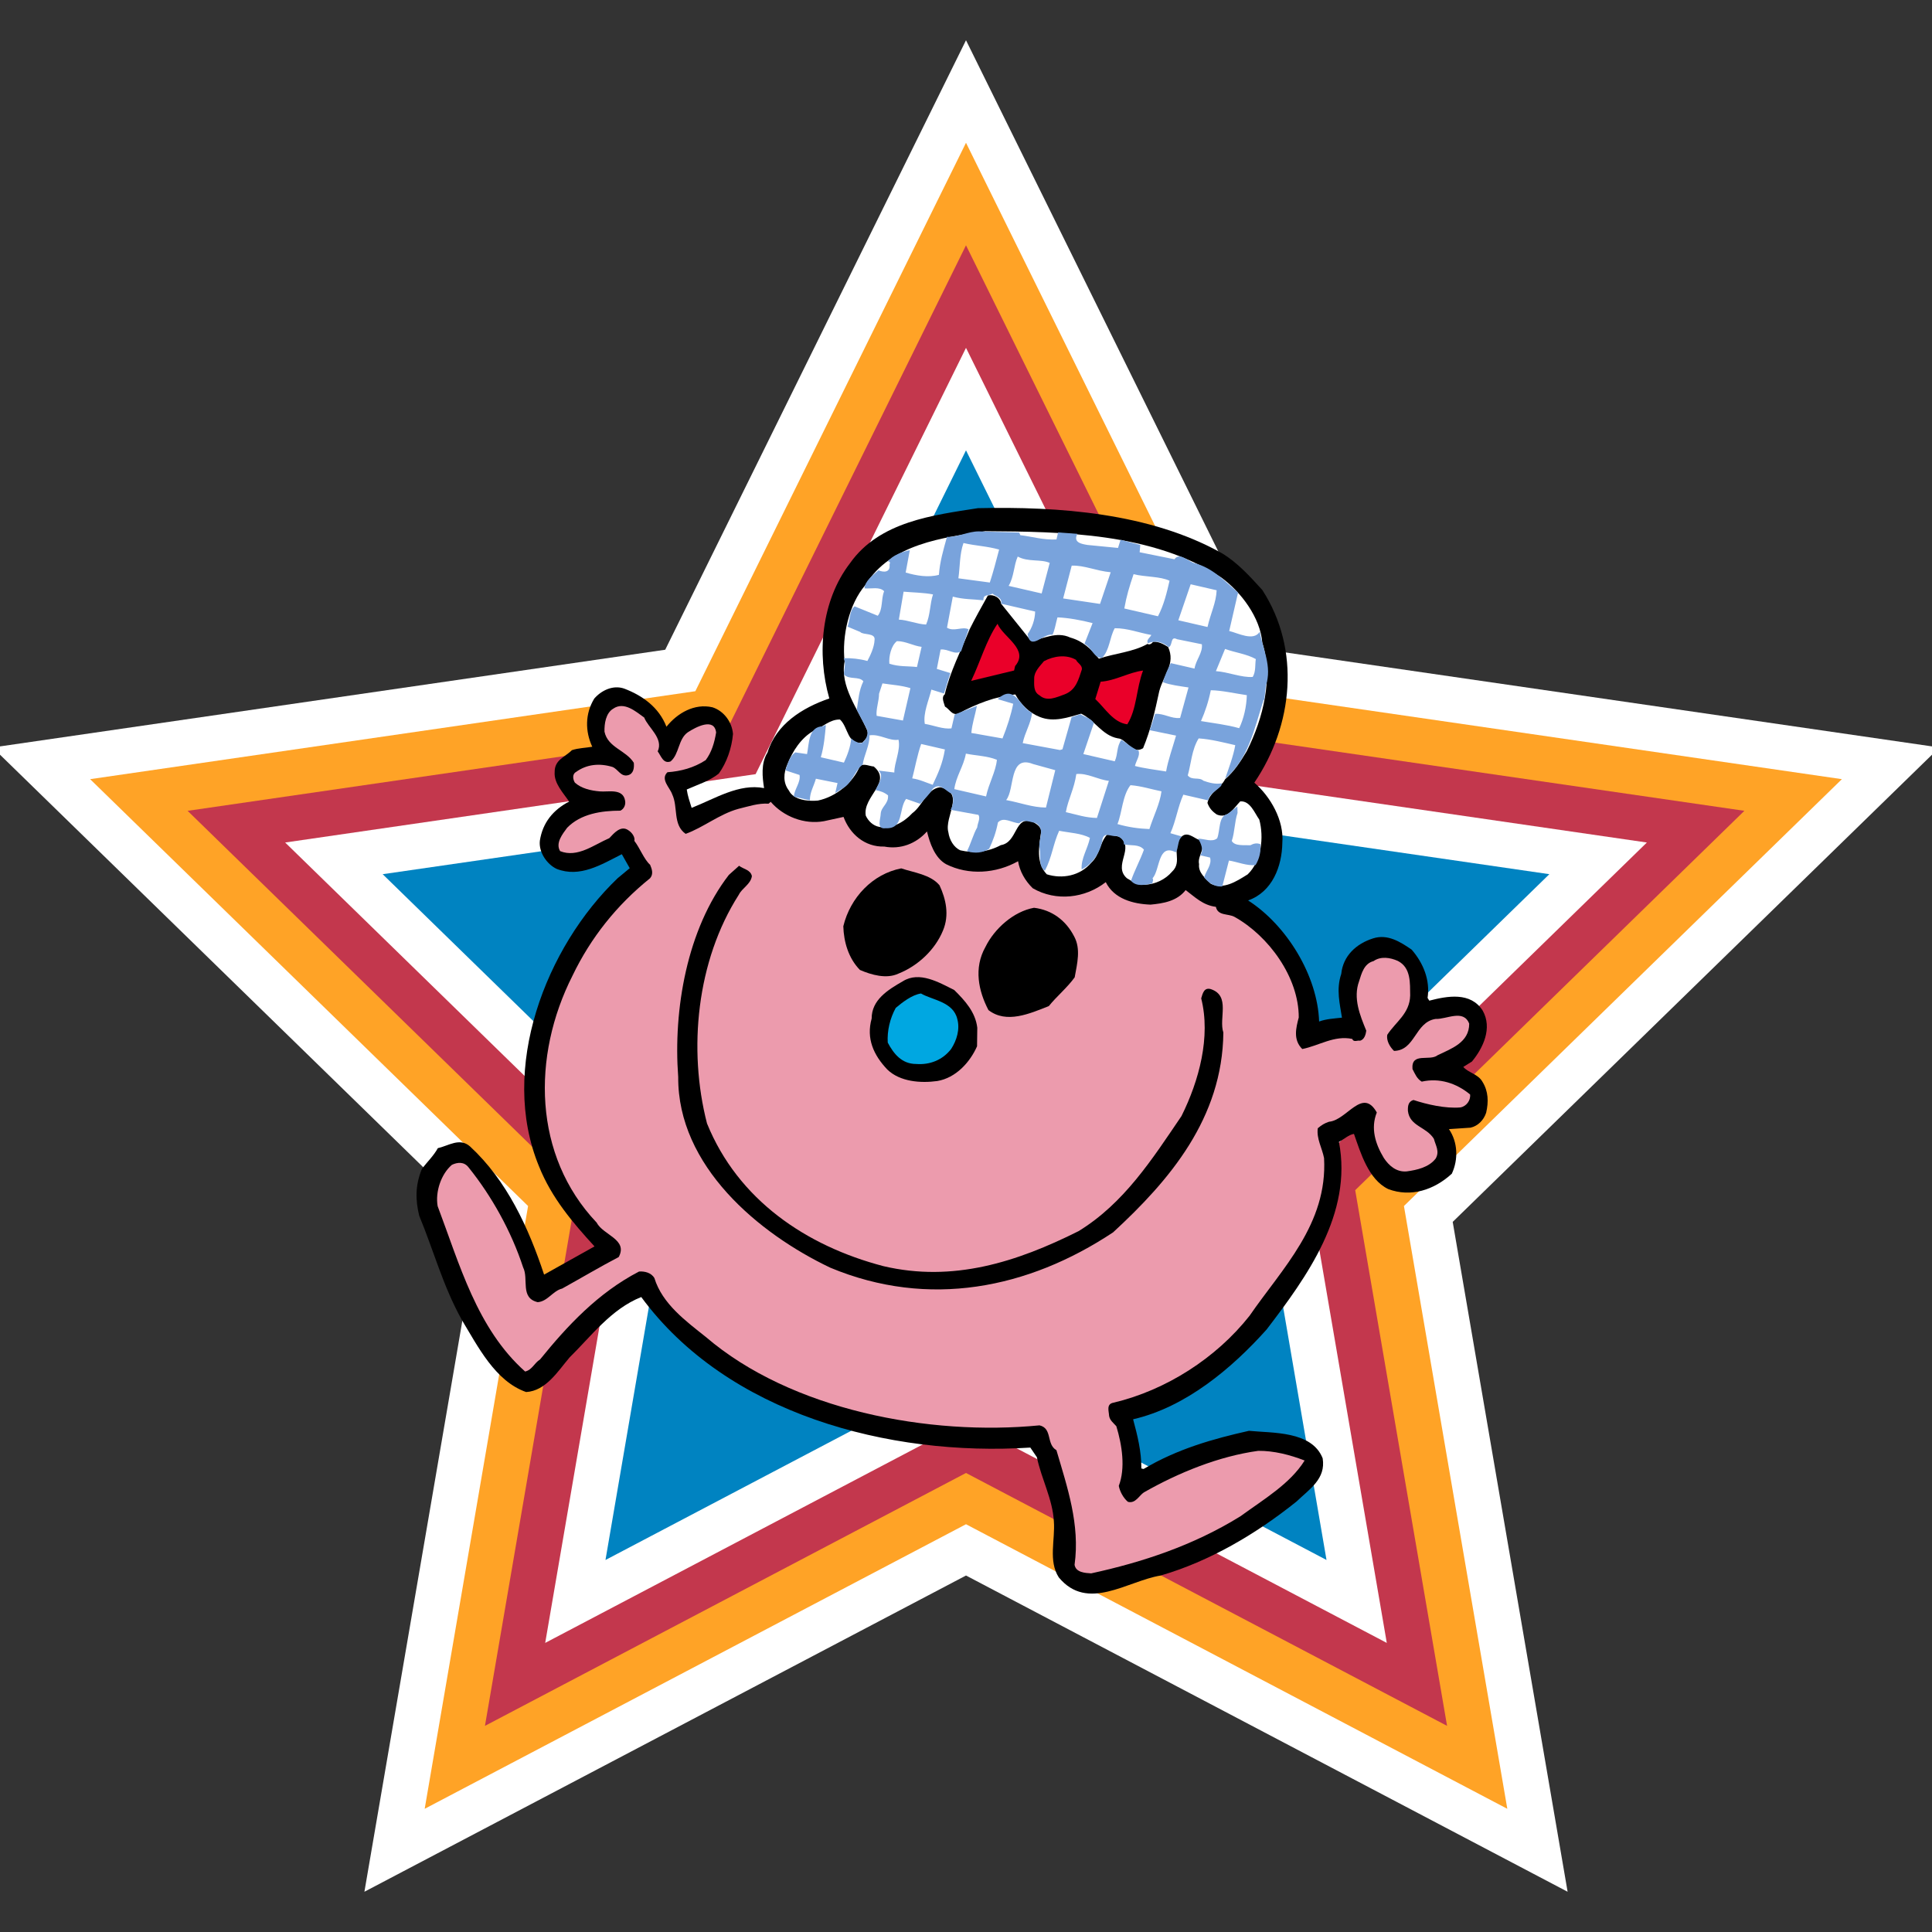 <?xml version="1.0" encoding="utf-8"?>
<!-- Generator: Adobe Illustrator 27.0.0, SVG Export Plug-In . SVG Version: 6.00 Build 0)  -->
<svg version="1.1" id="圖層_1" xmlns="http://www.w3.org/2000/svg" xmlns:xlink="http://www.w3.org/1999/xlink" x="0px" y="0px"
	 viewBox="0 0 1200 1200" style="enable-background:new 0 0 1200 1200;" xml:space="preserve">
<rect x="0" y="0" width="1200" height="1200" fill="#333333" stroke="none"/>
<style type="text/css">
	.st0{fill:#231815;}
	.st1{fill:#FCE200;}
	.st2{fill:#E4007F;}
	.st3{fill:#FFFFFF;}
	.st4{fill:#E6290F;}
	.st5{fill:#FBD400;}
	.st6{fill:#0065AC;}
	.st7{fill-rule:evenodd;clip-rule:evenodd;fill:#231815;}
	.st8{fill-rule:evenodd;clip-rule:evenodd;fill:#FFFFFF;}
	.st9{fill-rule:evenodd;clip-rule:evenodd;fill:#009FE8;}
	.st10{fill-rule:evenodd;clip-rule:evenodd;fill:#B76600;}
	.st11{fill:#FFD800;}
	.st12{fill:none;}
	.st13{fill:#E50012;}
	.st14{fill:#C9C9C9;}
	.st15{fill:#009658;}
	.st16{fill:#F2A8C8;}
	.st17{fill:#90D1E4;}
	.st18{fill:#E96093;}
	.st19{fill:url(#SVGID_1_);}
	.st20{fill:url(#SVGID_00000162352475190188557810000014027541802454590605_);}
	.st21{fill:#F9DBE8;}
	.st22{fill:#E50038;}
	.st23{fill:#F5EE5E;}
	.st24{fill:#F09DC1;}
	.st25{fill:#009FE8;}
	.st26{fill:#1CB7C8;}
	.st27{fill:#528ECB;}
	.st28{fill:#E0002A;}
	.st29{fill:#FFD700;}
	.st30{fill:#F29600;}
	.st31{fill:#0095D9;}
	.st32{fill-rule:evenodd;clip-rule:evenodd;fill:#E73534;}
	.st33{fill-rule:evenodd;clip-rule:evenodd;fill:#009C42;}
	.st34{fill-rule:evenodd;clip-rule:evenodd;fill:#FFD700;}
	.st35{fill-rule:evenodd;clip-rule:evenodd;fill:#A24E1C;}
	.st36{fill-rule:evenodd;clip-rule:evenodd;fill:#0B492D;}
	.st37{fill:#FFD100;}
	.st38{fill:#E87200;}
	.st39{fill:#0033A1;}
	.st40{fill-rule:evenodd;clip-rule:evenodd;fill:#009845;}
	.st41{fill-rule:evenodd;clip-rule:evenodd;fill:#EE7623;}
	.st42{fill:#009BDF;}
	.st43{fill-rule:evenodd;clip-rule:evenodd;fill:#0055B8;}
	.st44{fill-rule:evenodd;clip-rule:evenodd;fill:#9C760F;}
	.st45{fill-rule:evenodd;clip-rule:evenodd;fill:#FFCD00;}
	.st46{fill-rule:evenodd;clip-rule:evenodd;fill:#FF4713;}
	.st47{fill:#FFCD00;}
	.st48{fill:#009845;}
	.st49{fill:#EE7623;}
	.st50{fill:#FFEF00;}
	.st51{fill:#D9E01B;}
	.st52{fill:#E00012;}
	.st53{fill:#0E2F8E;}
	.st54{fill:#E5368C;}
	.st55{fill:#AA552C;}
	.st56{fill:#F1B6CB;}
	.st57{fill-rule:evenodd;clip-rule:evenodd;}
	.st58{fill-rule:evenodd;clip-rule:evenodd;fill:#10CFC9;}
	.st59{fill-rule:evenodd;clip-rule:evenodd;fill:#8347AD;}
	.st60{fill:#004A97;}
	.st61{fill:#009758;}
	.st62{fill:#0071B2;}
	.st63{fill:#7A80BD;}
	.st64{fill-rule:evenodd;clip-rule:evenodd;fill:#D50057;}
	.st65{fill:#004A98;}
	.st66{fill:#F9B5C3;}
	.st67{fill:#006CB7;}
	.st68{fill:#70B92B;}
	.st69{fill:#EA5A02;}
	.st70{fill-rule:evenodd;clip-rule:evenodd;fill:#00A7E1;}
	.st71{fill:#E50082;}
	.st72{fill:#9C8C7F;}
	.st73{fill:#FCDC3E;}
	.st74{fill:#00A1E9;}
	.st75{fill-rule:evenodd;clip-rule:evenodd;fill:#CF3339;}
	.st76{fill-rule:evenodd;clip-rule:evenodd;fill:#00A0DF;}
	.st77{fill-rule:evenodd;clip-rule:evenodd;fill:#0033A1;}
	.st78{fill-rule:evenodd;clip-rule:evenodd;fill:#FCD80C;}
	.st79{fill-rule:evenodd;clip-rule:evenodd;fill:#CDA906;}
	.st80{fill-rule:evenodd;clip-rule:evenodd;fill:#E00012;}
	.st81{fill-rule:evenodd;clip-rule:evenodd;fill:#EA601F;}
	.st82{fill-rule:evenodd;clip-rule:evenodd;fill:#009758;}
	.st83{fill:#E40081;}
	.st84{fill-rule:evenodd;clip-rule:evenodd;fill:#9C8311;}
	.st85{fill-rule:evenodd;clip-rule:evenodd;fill:#7F2346;}
	.st86{fill-rule:evenodd;clip-rule:evenodd;fill:#F5BBB3;}
	.st87{fill-rule:evenodd;clip-rule:evenodd;fill:#9578D3;}
	.st88{fill-rule:evenodd;clip-rule:evenodd;fill:#E43D30;}
	.st89{fill-rule:evenodd;clip-rule:evenodd;fill:#AF8C15;}
	.st90{fill-rule:evenodd;clip-rule:evenodd;fill:#6D5A5F;}
	.st91{fill-rule:evenodd;clip-rule:evenodd;fill:#0061A7;}
	.st92{fill-rule:evenodd;clip-rule:evenodd;fill:#765123;}
	.st93{fill:#DB0032;}
	.st94{fill:#95999A;}
	.st95{fill:#998600;}
	.st96{fill:#C8991B;}
	.st97{fill:#B1B4B8;}
	.st98{fill-rule:evenodd;clip-rule:evenodd;fill:#009BDF;}
	.st99{fill-rule:evenodd;clip-rule:evenodd;fill:#C99E04;}
	.st100{fill-rule:evenodd;clip-rule:evenodd;fill:#F32735;}
	.st101{fill-rule:evenodd;clip-rule:evenodd;fill:#002D74;}
	.st102{fill-rule:evenodd;clip-rule:evenodd;fill:#CE0E2D;}
	.st103{fill-rule:evenodd;clip-rule:evenodd;fill:#2D9CD8;}
	.st104{fill-rule:evenodd;clip-rule:evenodd;fill:#D7282F;}
	.st105{fill-rule:evenodd;clip-rule:evenodd;fill:#A27300;}
	.st106{fill-rule:evenodd;clip-rule:evenodd;fill:#009346;}
	.st107{fill-rule:evenodd;clip-rule:evenodd;fill:#E08433;}
	.st108{fill:#8A1E41;}
	.st109{fill-rule:evenodd;clip-rule:evenodd;fill:#004A98;}
	.st110{fill-rule:evenodd;clip-rule:evenodd;fill:#BB6125;}
	.st111{fill:#A57EB6;}
	.st112{fill:#FFEB3F;}
	.st113{fill-rule:evenodd;clip-rule:evenodd;fill:#7A80BD;}
	.st114{fill-rule:evenodd;clip-rule:evenodd;fill:#FFE442;}
	.st115{fill-rule:evenodd;clip-rule:evenodd;fill:#D9005C;}
	.st116{fill-rule:evenodd;clip-rule:evenodd;fill:#0095D9;}
	.st117{fill-rule:evenodd;clip-rule:evenodd;fill:#F5BFD2;}
	.st118{fill:#0050A2;}
	.st119{fill:#DE002B;}
	.st120{fill:#009C42;}
	.st121{fill-rule:evenodd;clip-rule:evenodd;fill:#007934;}
	.st122{fill:#804C3B;}
	.st123{fill:#00499C;}
	.st124{fill-rule:evenodd;clip-rule:evenodd;fill:#848987;}
	.st125{fill:#CE0E2D;}
	.st126{fill:#910782;}
	.st127{fill:#007934;}
	.st128{fill:#00553F;}
	.st129{fill-rule:evenodd;clip-rule:evenodd;fill:#009ADE;}
	.st130{fill-rule:evenodd;clip-rule:evenodd;fill:#FF5100;}
	.st131{fill-rule:evenodd;clip-rule:evenodd;fill:#003DA6;}
	.st132{fill-rule:evenodd;clip-rule:evenodd;fill:#00C4B3;}
	.st133{fill:#EC7000;}
	.st134{fill:#B68400;}
	.st135{fill:#00A0DF;}
	.st136{fill:#4A8B2C;}
	.st137{fill:#009D4F;}
	.st138{fill:#F5D93F;}
	.st139{fill:#EA0029;}
	.st140{fill:#00A7E1;}
	.st141{fill:#7473C0;}
	.st142{fill-rule:evenodd;clip-rule:evenodd;fill:#F5D93F;}
	.st143{fill-rule:evenodd;clip-rule:evenodd;fill:#D41367;}
	.st144{fill-rule:evenodd;clip-rule:evenodd;fill:#C3E4EA;}
	.st145{fill-rule:evenodd;clip-rule:evenodd;fill:#E95704;}
	.st146{fill-rule:evenodd;clip-rule:evenodd;fill:#C59900;}
	.st147{fill-rule:evenodd;clip-rule:evenodd;fill:#E30C1E;}
	.st148{fill-rule:evenodd;clip-rule:evenodd;fill:#B5B4AF;}
	.st149{fill-rule:evenodd;clip-rule:evenodd;fill:#00953B;}
	.st150{fill-rule:evenodd;clip-rule:evenodd;fill:#E04403;}
	.st151{fill-rule:evenodd;clip-rule:evenodd;fill:#EC9BAD;}
	.st152{fill:#EE7A00;}
	.st153{fill-rule:evenodd;clip-rule:evenodd;fill:#008136;}
	.st154{fill-rule:evenodd;clip-rule:evenodd;fill:#CB0069;}
	.st155{fill:#FFA326;}
	.st156{fill:#C3374D;}
	.st157{fill:#0083C1;}
	.st158{fill:#EC9BAD;}
	.st159{fill:#79A3DC;}
	.st160{fill:#009C40;}
	.st161{fill:#B06813;}
	.st162{fill:#FDD300;}
	.st163{fill:#D2DBE8;}
	.st164{fill:#99BDCF;}
	.st165{fill:#EA5D02;}
	.st166{fill:#CCCDCD;}
	.st167{fill:#B58C0F;}
	.st168{fill:#C55514;}
	.st169{fill:#DDB300;}
	.st170{fill:#ADB1B1;}
	.st171{fill:#296480;}
	.st172{fill:#DF0383;}
	.st173{fill:#E4031E;}
	.st174{fill:#FAE6A6;}
	.st175{fill:#4C87C7;}
	.st176{fill:#828A8F;}
	.st177{fill:#E7322A;}
	.st178{fill-rule:evenodd;clip-rule:evenodd;fill:#C1531B;}
	.st179{fill-rule:evenodd;clip-rule:evenodd;fill:#1F1A22;}
	.st180{fill-rule:evenodd;clip-rule:evenodd;fill:#CB9700;}
	.st181{fill-rule:evenodd;clip-rule:evenodd;fill:#E5173A;}
	.st182{fill:#A590C2;}
	.st183{fill-rule:evenodd;clip-rule:evenodd;fill:#804C3B;stroke:#A24E1C;stroke-width:0.671;stroke-miterlimit:10;}
	.st184{fill-rule:evenodd;clip-rule:evenodd;fill:#E64893;}
	.st185{fill:#ECA1B4;}
	.st186{fill:#D3007F;}
	.st187{fill-rule:evenodd;clip-rule:evenodd;fill:#EEC6CA;}
	.st188{fill-rule:evenodd;clip-rule:evenodd;fill:#57C1E2;}
	.st189{fill-rule:evenodd;clip-rule:evenodd;fill:url(#SVGID_00000039839807900056319470000001899415095759603336_);}
	.st190{fill-rule:evenodd;clip-rule:evenodd;fill:#E0002A;}
	.st191{fill-rule:evenodd;clip-rule:evenodd;fill:#C5D700;}
	.st192{fill-rule:evenodd;clip-rule:evenodd;fill:#D15E14;}
	.st193{fill-rule:evenodd;clip-rule:evenodd;fill:#E8E7F2;}
	.st194{fill-rule:evenodd;clip-rule:evenodd;fill:#4E3B40;}
	.st195{fill:#8347AD;}
	.st196{fill:#3CB4E5;}
	.st197{fill-rule:evenodd;clip-rule:evenodd;fill:#FDD73F;}
	.st198{fill:#FFD040;}
	.st199{fill-rule:evenodd;clip-rule:evenodd;fill:#93D500;}
	.st200{fill:#0055B8;}
	.st201{fill:#D41367;}
	.st202{fill-rule:evenodd;clip-rule:evenodd;fill:#2AAB3E;}
	.st203{fill:#E3007F;}
	.st204{fill:#FFF000;}
	.st205{fill:#F0F5F8;}
	.st206{fill:#F2AFCC;}
	
		.st207{clip-path:url(#SVGID_00000176037846285843402030000000268726129419213971_);fill-rule:evenodd;clip-rule:evenodd;fill:#D50057;}
	
		.st208{clip-path:url(#SVGID_00000176037846285843402030000000268726129419213971_);fill-rule:evenodd;clip-rule:evenodd;fill:#FFFFFF;}
	
		.st209{clip-path:url(#SVGID_00000176037846285843402030000000268726129419213971_);fill-rule:evenodd;clip-rule:evenodd;fill:#00A7E1;}
	
		.st210{clip-path:url(#SVGID_00000176037846285843402030000000268726129419213971_);fill-rule:evenodd;clip-rule:evenodd;fill:#231815;}
	.st211{fill:#D50057;}
	.st212{fill:#0093C9;}
	.st213{fill:#97CAEB;}
	.st214{fill:#F7B746;}
	.st215{fill:#B5B6B3;}
	.st216{fill:#131315;}
	.st217{fill:#3BBFAD;}
	.st218{fill:#410099;}
	.st219{fill:#DF1683;}
	.st220{fill-rule:evenodd;clip-rule:evenodd;fill:none;stroke:#FF0000;stroke-width:7;stroke-miterlimit:10;}
</style>
<g>
	<polygon class="st3" points="600,25 786.84,403.56 1204.6,464.27 902.3,758.94 973.67,1175 600,978.58 226.34,1175 297.71,758.94 
		-4.6,464.27 413.18,403.56 	"/>
	<path class="st155" d="M431.89,429.32c0,0-291.39,42.34-375.91,54.63c61.16,59.61,272.02,265.13,272.02,265.13
		s-49.76,290.22-64.22,374.4C339.37,1083.73,600,946.73,600,946.73s260.64,137,336.22,176.75c-14.43-84.17-64.21-374.4-64.21-374.4
		s210.87-205.52,272.02-265.13c-84.52-12.29-375.91-54.63-375.91-54.63S637.79,165.27,600,88.68
		C562.21,165.27,431.89,429.32,431.89,429.32z"/>
	<path class="st156" d="M450.61,455.07c0,0-252.47,36.69-334.08,48.55c59.05,57.55,241.74,235.64,241.74,235.64
		s-43.12,251.44-57.06,332.71C374.18,1033.59,600,914.89,600,914.89s225.82,118.7,298.8,157.07
		c-13.94-81.27-57.06-332.71-57.06-332.71s182.68-178.08,241.73-235.64c-81.61-11.86-334.08-48.54-334.08-48.54
		S636.49,226.3,600,152.37C564.03,225.25,450.61,455.07,450.61,455.07z"/>
	<path class="st3" d="M469.32,480.84c0,0-214.18,31.13-292.2,42.46c56.44,55.03,211.44,206.11,211.44,206.11
		s-36.59,213.33-49.93,291.03C408.41,983.76,600,883.04,600,883.04s191.58,100.72,261.36,137.4
		c-13.32-77.7-49.92-291.03-49.92-291.03s155-151.07,211.46-206.11c-78.02-11.33-292.21-42.46-292.21-42.46L600,216.05
		L469.32,480.84z"/>
	<path class="st157" d="M487.94,506.77c0,0-176.74,25.53-250.26,36.21c53.2,51.87,181.16,176.6,181.16,176.6
		s-30.21,176.12-42.77,249.36C441.84,934.33,600,851.21,600,851.21s158.16,83.12,223.92,117.72
		c-12.55-73.24-42.76-249.36-42.76-249.36s127.97-124.73,181.17-176.6C888.8,532.3,711.97,506.6,711.97,506.6
		S632.89,346.36,600,279.72C569.85,340.82,487.94,506.77,487.94,506.77z"/>
	<g>
		<path d="M784.04,366.46c23.98,36.99,19.18,84.12-4.96,119.67c9.98,8.6,18.54,23.36,17.4,37.37c-0.24,14.62-6.19,30.45-21.26,35.78
			c23.93,15.37,43.14,46.66,44.11,75.2c4.58-1.66,9.24-1.85,14.18-2.39c-1.23-8.26-3.74-17.43-0.44-27.16
			c1.13-11.28,9.38-18.82,19.77-22.08c9.07-2.94,17.1,2.27,23.98,7c7.29,8.4,11.55,19.02,9.87,29.96l1.07,1.72
			c11.15-2.89,25.62-5.62,33.17,6.18c6.1,10.84,0.33,23.14-6.66,31.6l-5.39,3.38c3.14,3.65,9.26,4.44,11.92,9.25
			c3.67,5.89,3.84,12.42,2.28,19.18c-1.45,4.5-5.06,8.28-9.71,9.3l-13.41,0.9c5.5,7.98,5.95,18.78,1.8,27.68
			c-10.93,10.06-25.46,14.88-39.54,9.54c-12.26-5.97-17.07-22.4-21.25-34.26c-3.27,0.5-6.23,3.38-9.33,4.97
			c8.6,44.56-19.98,83.91-44.93,116.53c-21.47,24.01-50.13,48.22-82.92,55.76c2.71,10.06,5.22,20.08,5.12,30.55l1.4,0.32
			c21.13-12.54,43.33-18.74,65.45-23.71c14.55,1.47,39.01-0.02,45.77,17.07c2.08,12.85-8.17,19.09-16.26,26.87
			c-24.96,20.04-54.09,37.23-84.43,45.96c-20.72,3.4-45.3,22.71-63.2,1.16c-6.63-10.34-2.17-23.36-3.07-34.9
			c-0.79-13.82-7.77-26.32-10.54-39.76l-4.08-5.99c-88.15,5.68-188.32-20.99-241.66-93.5c-18.71,7.43-31.23,24.47-44.53,37.54
			c-7.19,8.42-14.64,20.75-26.97,21.47c-19.21-6.74-29.96-28.3-39.99-44.88c-11.84-21.41-17.38-42.82-26.42-64.62
			c-2.36-9.77-2.57-18.83,1.7-29.17c3.29-4.28,7.34-8.17,9.88-12.83c6.61-1.41,13.51-6.74,19.97-1.06
			c23,21.24,36.37,50.56,46.01,79.62l31.32-17.52c-13.4-14.63-26.63-30.06-34.47-49.7c-25.01-60.72,4.15-136.22,48.82-178.98
			l7.53-6.23l-4.92-8.69c-12.81,6.48-26.05,14.76-40.48,9.12c-6.05-2.86-11.25-10.35-10.43-17.51c1.73-11.14,8.17-19.1,18.2-24.32
			c-3.61-5.24-9.53-11.43-9.01-18.23c-0.1-7.78,6.32-9.24,10.71-13.68c4.08-1.36,8.5-1.39,12.65-2.12
			c-4.49-9.64-4.49-20.53,1.24-29.92c4.55-5.23,11.83-8.59,18.62-6.19c11.19,4.26,21.48,11.46,26.22,23.67
			c6.78-8.5,17.43-14.65,28.59-12.07c7.02,2.25,12.15,9.11,12.74,16.58c-0.78,8.83-3.89,17.77-8.82,24.6
			c-5.92,4.72-13.11,6.84-19.9,9.88c0.56,3.91,1.82,7.56,3.03,11.41c14.77-5.82,29.33-15.26,44.99-12.28
			c-1.01-6.52-2.11-15.37,2.17-22.15c5.29-17.45,21.51-27.76,38.36-33.52c-7.9-27.62-5.08-60.74,12.89-84.07
			c18.37-25.96,51.76-29.8,79.4-34.13c49.75-1.11,106.75,2.81,151.69,28.07C768.65,349.49,776.35,357.98,784.04,366.46z"/>
		<path class="st3" d="M784.04,399.18c6.79,21.5,0.8,46.54-9.67,67.41c-3.76,6.26-7.71,12.48-13.46,17.45
			c-2.73,5.46-9.63,8.06-10.95,14.67c1.15,3.21,2.97,5.3,5.88,7.23c6.9,2.85,10.64-4.25,14.49-8.19c6.17-0.46,8.84,7.08,11.84,11.33
			c2.94,10.96,1.41,25.71-7.21,34c-7.35,4.6-14.99,9.54-22.94,5.82c-3.39-3.51-7.85-6.85-7.26-12.16
			c-1.25-5.53,5.36-10.51-0.09-15.11c-3.3-1.19-7.49-5.72-11.18-1.54c-6.37,6.72,1.36,15-5.56,21.37
			c-4.01,4.74-10.41,7.88-16.96,8.05c-4.35,0.67-8.22-2.53-11.03-4.02c-9.07-7.96,5.41-18.87-4.74-25.83
			c-1.83-0.22-5.33-1.44-7.7-1.15c-4.61,5.44-4.28,12.22-9.64,17.28c-6.94,8.26-18.11,10.3-27.69,7.25
			c-6.92-7.26-4.78-17.46-3.42-27.01c-0.74-3.1-2.84-4.01-5.21-5.6c-11.62-4.15-9.23,12.76-19.91,14.5
			c-7.9,4.26-16.71,5.17-25.09,3.23c-4.19-1.81-6.86-6.62-7.48-11.17c-2.77-9.86,10.9-24.53-5.08-28.02
			c-8.41,1.01-10.8,11.36-17.36,16.14c-5.06,5.54-13.01,10-20.41,8.5c-4.03-0.72-6.91-3.69-8.47-6.99
			c-2.05-12,16.74-20.68,4.96-30.53c-2.68-0.2-5.64-1.93-8.49-0.49c-4.37,10.73-15.16,19.36-26.18,21.64
			c-5.79,0.55-15.08-0.12-18.06-6.27c-3.71-4.84-3.37-10.85-0.85-16.35c3.09-7.89,8.38-16.31,16.33-20.77
			c5.56-2.28,10.04-7.12,16.29-6.94c5.19,4.77,4.5,15.93,13.89,14.33c1.95-2.08,4.28-4.05,3.13-7.26
			c-5.84-13.72-17.15-27.44-14.17-43.12c-1.77-15.93,2.77-35.65,12.82-47.39c16.04-25.88,48.35-29.54,74.65-33.54
			c47.76,0.32,103.84,0.88,146.48,28.76C770.77,367.6,782.81,383.59,784.04,399.18z"/>
		<path d="M621.82,374.98l18.41,22.91c7.73-0.74,15.67-6.04,24.56-1.89c7.88,2.23,12.68,6.91,17.74,13.11
			c10.01-3.35,21.29-4.1,30.23-9.17c1.25,0.91,2.81-0.4,3.45-1.31c3.41-0.26,6.57,1.52,9.33,3.21c4.7,10.51-2.67,17-5.5,27.46
			c-2.74,12.8-5.31,23.95-10.06,35.44c-7.06,4.25-9.98-5.87-15.78-6.16c-9.65-1.81-14.19-11.25-22.69-15.3
			c-8.08,2.32-17.01,5.51-25.65,2.05c-6.54-2.55-11.84-7.77-15.22-13.99c-12.23,1.16-24.44,5.89-35.48,11.94
			c-4.05,1.17-5.41-2.92-8.21-4.4c-0.69-2.48-2.44-5.81-0.14-7.59c3.27-14.14,9.97-26.84,15.37-40.29
			c3.55-7.15,7.44-14.01,11.37-21.08C617.36,368.91,621.56,371.56,621.82,374.98z"/>
		<path class="st139" d="M630.51,413.68l-0.64,2.79l-26.66,6.43c5.63-11.71,9.4-25.31,16.36-35.46
			C623.1,395.83,639.39,403.36,630.51,413.68z"/>
		<path class="st139" d="M700.18,449.89c-8.75-1.18-13.66-9.86-19.87-15.7l3.32-10.77c9.17-0.61,17.49-5.82,26.34-6.93
			C705.73,427.69,706.16,440.37,700.18,449.89z"/>
		<path class="st139" d="M671.99,415.71c-2.07,6.23-3.58,12.81-10.72,15.56c-5.02,1.78-10.97,4.81-15.65,0.58
			c-3.91-2.16-3.25-6.83-3.27-10.4c-0.07-4.21,3.43-7.59,6.06-10.77c6-3.23,13.81-4.37,19.91-0.86
			C669.3,411.94,672.19,413.02,671.99,415.71z"/>
		<path class="st158" d="M444.8,454.96c-1.07,6.46-2.84,12.34-6.48,17.17c-7.39,4.8-15.43,6.92-23.76,7.52
			c-4.59,4.39,1.57,9.59,2.94,13.68c3.81,8.01,0.24,18.93,8.37,24.59c10.75-3.82,21.09-12.34,32.73-15.52
			c6.23-1.5,12.38-3.65,18.78-3.22l1.32-1.16c7.95,9.18,20.84,14.24,33.09,12.03l12.15-2.65c3.88,10.53,13.09,18.75,25.33,18.42
			c10.04,1.9,19.7-1.74,26.5-9.4c1.71,7.1,4.81,16.42,11.88,20.35c13.91,6.99,30.94,5.88,44.69-1.85
			c1.06,6.32,4.33,12.11,9.13,16.79c14.43,8.36,32.54,6.24,45.34-3.81c5.15,10.42,17,13.58,27.82,13.98
			c7.73-0.74,16.41-2.08,21.8-9.04c5.73,4.27,10.63,9.38,18.79,10.42c1.18,5.72,7.65,4.07,11.56,6.23
			c21.18,11.81,39.99,37.54,39.9,62.48c-1.72,6.52-3.61,13.85,2.19,19.59c10.32-2.02,19.82-8.64,31.02-6.27
			c0.94,2.32,3.2,0.74,4.78,1.11c2.87-0.6,3.69-4.19,3.95-6.23c-3.88-9.5-8.34-20.17-4.43-30.81c1.46-4.49,2.93-10.86,8.95-12.41
			c4.5-3.16,10.38-2.22,15.11-0.09c8.25,4.22,7.51,13.9,7.64,21.48c-0.3,11.27-9.03,16.38-14.24,24.41
			c-0.62,3.63,1.63,7.51,4.21,9.99c13.27-0.29,12.91-17.79,25.76-19.86c6.86,0.32,17.39-6.26,20.93,2.95
			c0.02,11.74-11.12,15.47-19.63,19.6c-4.88,3.91-16.49-2.13-15.6,8.56c1.6,3.09,2.78,6.09,5.75,7.83
			c11.05-2.49,21.58,0.99,30.04,7.98c0.42,3.66-2.34,7.43-6.05,8.04c-9.21,0.82-20.96-1.9-29.13-4.62
			c-3.16,0.95-3.56,3.58-3.45,6.75c1.12,9.7,11.38,9.76,16.13,17.36c1.12,4.24,3.66,7.77,1.15,12.23
			c-4.21,5.52-11.72,7.15-17.99,8.01c-6.43,0.6-11.12-3.61-14.23-8.31c-5.32-8.78-8.32-18.5-4.38-28.28
			c-8.93-15.9-18.5,4.75-29.65,5.75c-2.71,0.84-4.67,2.07-7.01,4.05c-0.88,6.5,2.65,12.14,3.9,18.52
			c2.29,41-26.11,68.63-46.29,97.97c-20.75,26.26-51.76,46.16-84.39,53.94c-4.8,0.77-2.93,5.4-2.87,7.93
			c0.34,3.02,2.7,4.61,4.53,6.71c3.58,11.73,5.74,26.07,1.52,37.05c0.66,3.51,2.87,7.58,5.67,9.91c4.74,1.31,7.02-4.05,9.96-5.88
			c21.5-12.25,46.5-22.42,70.99-25.79c9.66-0.09,19.57,2.43,28.81,6.01c-9.02,14.49-25.25,23.97-39.88,34.64
			c-29.37,18.18-60.9,28.53-92.7,35.46c-3.73-0.23-9.53-0.53-10.31-5.32c3.45-25.01-4.46-48.01-11.27-71.19
			c-6.47-3.79-2.33-13.54-10.5-15.43c-68.25,6.7-154.11-9.33-207.35-54.97c-12.22-9.74-26.94-20.47-31.85-36.49
			c-1.95-3.39-6.14-4.35-9.54-4.08c-25.5,13.2-44.75,33.93-61.48,54.6c-3.67,2.31-4.85,6.44-9.28,7.51
			c-29.93-26.62-40.79-66.89-54.34-102.73c-1.54-8.75,2.08-19.87,8.85-25.65c3.55-1.69,7.6-2.01,10.34,1.56
			c14.36,17.79,26.66,39.93,33.91,62.14c3.6,7.13-2.09,19.02,9.07,21.6c6.18-0.46,9.38-7.05,15.17-8.45
			c12.02-6.67,23.45-13.47,35.13-19.58c5.91-11.01-9.66-13.55-13.72-21.41c-39.48-41.62-40.37-103.28-14.95-153.42
			c11.27-23.41,27.26-43.63,48.12-60.43c2.29-2.62,1.14-5.81,0.05-8.38c-3.82-3.4-6.24-10.24-9.78-14.84
			c0.55-2.39-1.54-5.18-3.55-6.48c-4.82-3.62-9.23,1.86-12.01,4.78c-9.54,4.09-19.85,12.41-30.58,8.05
			c-3.02-5.11,1.64-10.74,4.39-14.51c8.51-8.73,21.33-10.59,33.07-10.61c2.36-1.13,3.4-3.83,2.91-6.25
			c-1.33-7.86-10.75-5.21-15.67-5.72c-5.57-0.44-11.54-1.83-15.52-5.46c-1.23-1.96-1.74-5.23,0.67-6.56
			c6.57-4.79,14.52-5.67,22.75-3.14c3.45,1.42,5.07,6.2,9.5,5.13c3.57-0.87,3.99-4.53,3.69-7.75c-4.91-7.84-16.09-9.37-18.21-19.3
			c-0.14-4.85,0.79-11.56,5.39-14.27c6.77-4.74,14.07,1.77,19.29,5.49c2.34,6.2,12.14,12.87,8.37,21.01c2.09,2.79,3.42,7.92,8,6.25
			c5.46-4.6,4.65-13.81,10.67-18.09C432.16,451.62,443.64,445.45,444.8,454.96z"/>
		<path d="M583.56,549.89c3.93,8.46,6.25,18.43,2.11,28.17c-4.74,11.49-15.07,21.69-27.77,26.73c-7.28,3.36-16.54,0.8-23.79-2.35
			c-7.13-7.3-10.03-17.41-10.31-27.13c4.33-17.88,18.2-32.5,35.98-35.95C567.56,542,577.99,543.16,583.56,549.89z"/>
		<path d="M667.25,581.78c4.1,7.66,1.84,16.58,0.26,25.24c-4.65,6.48-11.09,11.7-16.08,17.89c-11.77,4.63-26.26,11.14-37.49,2.47
			c-6.12-11.69-9.3-26.06-1.85-39.24c5.54-11.3,17.44-21.99,30.14-24.3C653.26,565.14,662.05,571.56,667.25,581.78z"/>
		<path d="M467.01,544.19c-0.75,5.06-6.11,7.39-8.12,11.55c-26.22,40.94-31.61,96.12-19.76,142.05
			c19.27,47.44,61.53,76.07,109.6,88.64c43.17,10.16,82.8-2.51,121.21-21.76c28.34-17.37,45.79-44.81,63.9-71.46
			c10.95-22.01,18.28-49.26,12.25-73.1c0.92-3.15,1.8-6.93,5.94-5.76c12.46,4.14,4.84,18.11,7.82,26.97
			c-0.52,53.16-33.33,91.73-68.48,124.11c-52.76,35.02-114.55,47.41-175.59,21.98c-44.61-21.18-94.91-63.2-94.53-118.48
			c-3.15-41.85,5.46-91.87,31.47-125.52l6.34-5.67C461.71,539.82,466.25,540.24,467.01,544.19z"/>
		<path d="M607.01,638.36l-0.15,11.51c-4.38,9.9-13.12,19.62-24.68,21.57c-10.2,1.42-23.2,0.53-31.08-7.17
			c-8.44-8.87-13.19-19.19-9.7-31.61c-0.06-11.55,9.99-17.83,19.4-23.2c10.3-6.44,22.48,0.77,31.89,5.46
			C599.37,621.5,605.88,628.66,607.01,638.36z"/>
		<path class="st140" d="M594.61,632.98c1.7,6.26-0.3,13.14-3.88,18.61c-5.37,6.94-13.39,9.91-21.64,9.27
			c-9.03,0.01-14.05-6.39-17.7-13.3c-0.43-7.23,1.37-15,4.96-21.52c3.9-3.29,10.07-8.17,15.7-8.96
			C579.07,621.21,592.07,622.12,594.61,632.98z"/>
		<g>
			<path class="st159" d="M726.95,517.52c3.44-7.6,4.61-16.34,8.04-23.94l15.34,3.53c1.25-4.52,5.09-5.74,8.16-9.02l0.36-1.59
				c-3.75,0.81-8.09-0.4-11.38-1.58c-2.78-2.52-7.13,0.04-9.73-3.3c2.05-7.08,2.43-16.01,6.77-22.98c7.45,0.46,15.76,2.59,22.73,4.2
				c-1.16,6.86-4.28,14.95-6.26,20.78c14.31-12.01,17.94-30.47,23.9-49.01l0.4,0.09l0.97-8.79c4.06-12.07-2.04-22.92-3.78-33.6
				c-3.75,6.28-13.62,0.86-18.99-0.39l5.51-23.9c-8.26-6.94-15.75-15.37-27.06-18.2c-3.57-0.83-9.24-7.17-12.44-2.45l-21.64-4.36
				l0.41-4.52l-12.25-3.25l-1.59,5.09l-18.88-1.84c-3.23-0.54-9.34-1.32-6.36-6.92l-11.98-0.87l-1.01,4.38
				c-8.48,0.35-14.9-1.76-22.45-2.67l-0.68-1.63l-25-0.73c-6.7-0.08-13.46,3.82-19.87,3.39c-2.37,8.47-4.48,15.75-5.02,23.59
				c-6.51,1.85-14.18,0.5-20.65-1.41l2.57-13.88c-4.4,0.87-10.8,3.17-13.55,6.94l0.79,0.18c0.91,0.63,0.13,1.29,0.18,1.93
				c0.54,4.95-3.82,4.78-6.87,3.44c-3.42,2.99-8.46,6.66-8.68,11.22c4.33,0.36,9.29-1.2,12.18,1.76c-2.03,5.2-0.63,10.97-3.93,15.25
				l-14.39-5.84c-3.28,2.39-3.01,9.38-4.38,12.62l7.85,3.28c1.82,2.09,9.57,0.32,8.91,5c-0.21,4.56-2.64,9.66-4.46,13.02
				c-4.94-1.35-9.85-1.85-14.71-1.72c1.59,3.1,0.18,6.55,0.18,10.12c3.19,3.46,9.44,0.92,12.02,4.23
				c-2.86,6.05-2.97,11.06-4.09,17.72l6.26,11.93c1.15,3.21-0.41,7.25-3.5,8.84c-2.44-0.35-4.69-1.5-6.2-3.1
				c-0.41,5.36-2.44,10.55-4.54,15.11l-14.34-3.32c2.01-6.87,2.58-13.88,3.12-19.83c-0.75-0.39-1.13,0.36-1.81,0.62
				c-9.03,0.02-8.59,10.82-9.87,17.23l-7.3-1.05c-3.47,2.34-4.72,6.88-6.14,11.17l8.78,2.86c0.83,4.59-3.3,8.88-3.52,13.44l9.96,2.3
				c-0.13-4.86,2.47-8.86,3.72-13.41l13.44,2.69l-1.43,6.17l5.89-3.67c5.03-3.66,6.4-10.48,11.19-13.99
				c0.6-5.32,4.53-12.38,4.18-18.13c6.32-1.06,12.36,3.7,18.04,2.7c1.45,6.42-2.66,14.28-2.6,20.37l-9.78-1.21
				c3.93,3.84-0.74,8.64-1.77,12.18c3.04,0.49,5.54,1.49,7.64,3.23c0.44,5.35-4.34,6.97-4.55,11.54c-0.05,2.92-2.85,9.62,2.99,8.87
				c11.61,0.57,7.96-11.8,12.8-18.23l8.74,3.06c2.81-3.13,5.74-5.81,7.81-9.31c4.33-4.25,8.05,1.44,11.87,3.15
				c1.38,3.05,0.86,7.12-0.81,9.88l17.3,3.15c1.38,2.21-0.55,5.12-0.76,7.8c-2.4,4.06-4.11,10.59-6.33,14.68
				c4.85,1.75,10.05,1.05,13.77-1.44c2.52-5.5,4.13-9.75,5.45-16.36c3.59-3.78,8.33,0.25,13.29,0.55c2.53-2.77,6.68-0.77,10.11-0.18
				c6.51,3.59,1.33,10.59,2.47,15.66c1.02,4.65-1.08,11.09,3.28,13.98c4.5-8.61,5.05-16.46,8.86-24.81
				c6.42,1.27,13.72,1.48,19.12,4.41c-1.37,6.82-5.66,12.74-5.14,19.58c7.06-3.4,12.04-11.28,13.03-19.23
				c1.41-4.29,5.64-0.79,8.54-1.59c2.35,0.75,4.91,2.39,4.66,5.27c4.18,0.96,9.52-0.32,12.45,3.29c-2.35,6.6-5.96,13.1-8.02,19.33
				c3.29,3.91,9.06,2.52,13.27,1.6c0.02-1.04,0.9-2.11,0.09-3.12c4.81-5.4,3.17-21.93,14.43-16.18c1.69-1.91,1.11-7.51,3.73-9.83
				L726.95,517.52z M760.91,403.07c6.19,2.27,13.54,3.13,19.1,6.3c-0.54,3.24,0.1,7.79-1.93,11.09c-6.84,0.53-15.43-3.14-22.86-3.6
				L760.91,403.07z M752.05,428.72c6.7,0.08,14.86,1.96,22.37,3.06c-0.17,7.09-1.92,14.66-4.74,20.51
				c-8.07-2.27-16.46-3.16-23.73-4.42C748.57,441.98,750.69,435.53,752.05,428.72z M560.83,447.53l-16.32-2.92
				c-0.56-3.9,1.47-9.1,1.48-13.72l2.12-6.43c5.87,0.93,11.47,1.17,17.36,2.95L560.83,447.53z M569.54,414.3
				c-5.72-0.69-11.1-0.05-17.14-2.07c-0.43-4.5,1.13-11.28,4.7-14.01c5.45-0.01,10.22,2.98,15.33,3.54L569.54,414.3z M575.21,387.92
				c-5.61-0.24-11.5-2.86-16.92-3.06l2.95-17.36c5.95,0.53,12.46,0.57,18.27,1.7C577.55,375.04,577.88,381.83,575.21,387.92z
				 M704.09,356.62c6.92,1.8,16.68,1.32,22.33,4.1c-1.65,7.17-3.45,14.93-7.18,22.05l-20.91-4.83
				C699.72,370.09,701.45,364.4,704.09,356.62z M665.66,351.32c8.03-0.25,14.99,3.25,24.22,4.12l-6.63,19.66l-22.91-3.4
				L665.66,351.32z M632.14,345.68c6.32,3.55,14.55,1.47,19.86,3.96l-5.01,18.97l-20.51-4.72
				C629.9,358.17,629.62,351.19,632.14,345.68z M598.43,337.28c7.97,1.84,14.66,1.92,22.14,4.07c-1.82,6.92-3.66,14.04-5.78,20.47
				l-19.52-2.62C596.32,351.89,595.97,344.26,598.43,337.28z M579.31,487.45c-4.09-1.36-8.04-3.32-12.71-3.98
				c1.58-5.93,3.15-14.58,5.56-21.37l14.73,3.4C585.47,474.4,582.6,480.45,579.31,487.45z M612.46,494.68l-19.71-4.54
				c0.95-7.76,5.79-14.19,7.18-22.05c7.02,1.42,13.11,1.35,19.26,3.82C618.52,479.3,614.09,486.66,612.46,494.68z M649.66,501.59
				c-8.58-0.09-15.87-3.04-24.72-4.66c5.52-6.7,1.52-28.39,16.7-22.38l13.8,3.82L649.66,501.59z M681.32,508.05
				c-7.09-0.17-11.73-1.88-19.31-3.62c1.49-8.26,5.24-14.52,6.51-23.67c6.88-0.72,13.45,3.52,20.21,4.24L681.32,508.05z
				 M713.92,514.94c-6.64-0.27-13.16-1.14-19.84-3.11c2.89-7.09,3.05-17.75,8.08-24.14c6.81,0.52,12.84,2.54,19.25,3.82
				C720.52,499.05,716.35,507.11,713.92,514.94z M741.94,415.27l-14.74-3.39c-1.91,3.74-3.95,8.1-4.84,11.89
				c4.85,1.75,10.16,2.34,15.84,3.23l-5.21,18.94c-5.58,0.59-10.02-2.95-15.55-2.54c-0.85,2.74-1.97,6.68-3.39,10.13l16.42,3.37
				c-2.14,7.47-5.07,15.61-6.18,22.28c-5.87-0.94-14.02-1.98-19.35-3.42c0.77-3.39,3.4-6.55,2.2-9.56
				c-4.05-1.56-7.12-4.58-10.64-6.65c-3.09,4.32-2.01,8.76-4.11,13.31l-19.51-4.5l6.54-19.26c-1.8-3.14-5.67-3.61-8.39-5.5
				l-5.47,1.89l-5.64,19.88l-1.56,0.48l-23.13-4.29c1.31-6.62,5.12-12.24,5.8-18.8c-7.8-3.47-10.49-18.15-21.02-8.84l-0.11,0.4
				l9.43,2.8c-1.41,7.02-3.71,14.24-6.66,21.54l-19.35-3.41c0.54-5.97,2.24-10.61,3.47-16.83l-13.84,5.4l-1.98,8.57
				c-5.19,0.7-11.09-1.92-16.55-2.77c-1.21-6.58,2.6-14.92,4.08-21.29l7.83,2.44l3.97-12.71l-8.42-2.58l2.36-12.03
				c4.74-0.59,8.79,3.7,12.76,1.04l4.61-13.61c-3.96-1.96-8.99,1.7-13.41-1l3.61-19.3c6.93,1.81,12.03,1.51,18.99,2.28
				c-0.08-4.22,3.28-2.4,5.57-4.18c2.12,1.75,6.34,2.52,5.47,6.3l21.11,4.87c-0.1,5.01-1.93,10.25-4.69,14.02
				c1.69,10.87,10.05-0.83,15.42,0.41c1.39-2.4,2.05-7.08,3.13-10.81c6.45,0.22,14.9,1.75,21.82,3.56l-5.06,12.88
				c4.35,2.06,6.22,9.41,11.02,8.63c4.67-4.8,4.58-12.58,7.79-18.34c7.99-0.05,15.08,2.85,22.74,4.2c-0.82,1.7-3.18,2.84-2.24,5.14
				c5.07-1.98,9.01-0.87,13.09,2.39c2.56-1.09,0.81-7.15,5.11-4.9l15.43,3.13C747.12,405.56,742.79,409.8,741.94,415.27z
				 M750,389.44l-18.12-4.18l7.67-22.36l16.13,3.73C755.33,374.51,752.07,380.48,750,389.44z"/>
			<path class="st159" d="M782.85,524.34c-2.29-0.95-4.32-0.36-6.23,0.66c-3.72-0.23-9.61,0.72-11.55-2.66
				c1.88-5.44,1.72-11.99,3.6-17.42l-0.12-4.01l-6.11,4.67c-5.78,1.39-4.43,10.1-6.42,15.09c-3.12,2.64-7.82,0.3-11.79,0.22
				c1.19,2.15,3.99,7.21,1.19,10.33l6.17,1.43c1.28,4.48-2.53,8.22-3.69,12.36c2.63,3.13,6.36,6.08,11.3,5.55l4.12-16.05
				c4.88,0.7,11.37,3.47,16.56,2.77C782.28,533.22,783.24,529.04,782.85,524.34z"/>
		</g>
	</g>
</g>
</svg>
